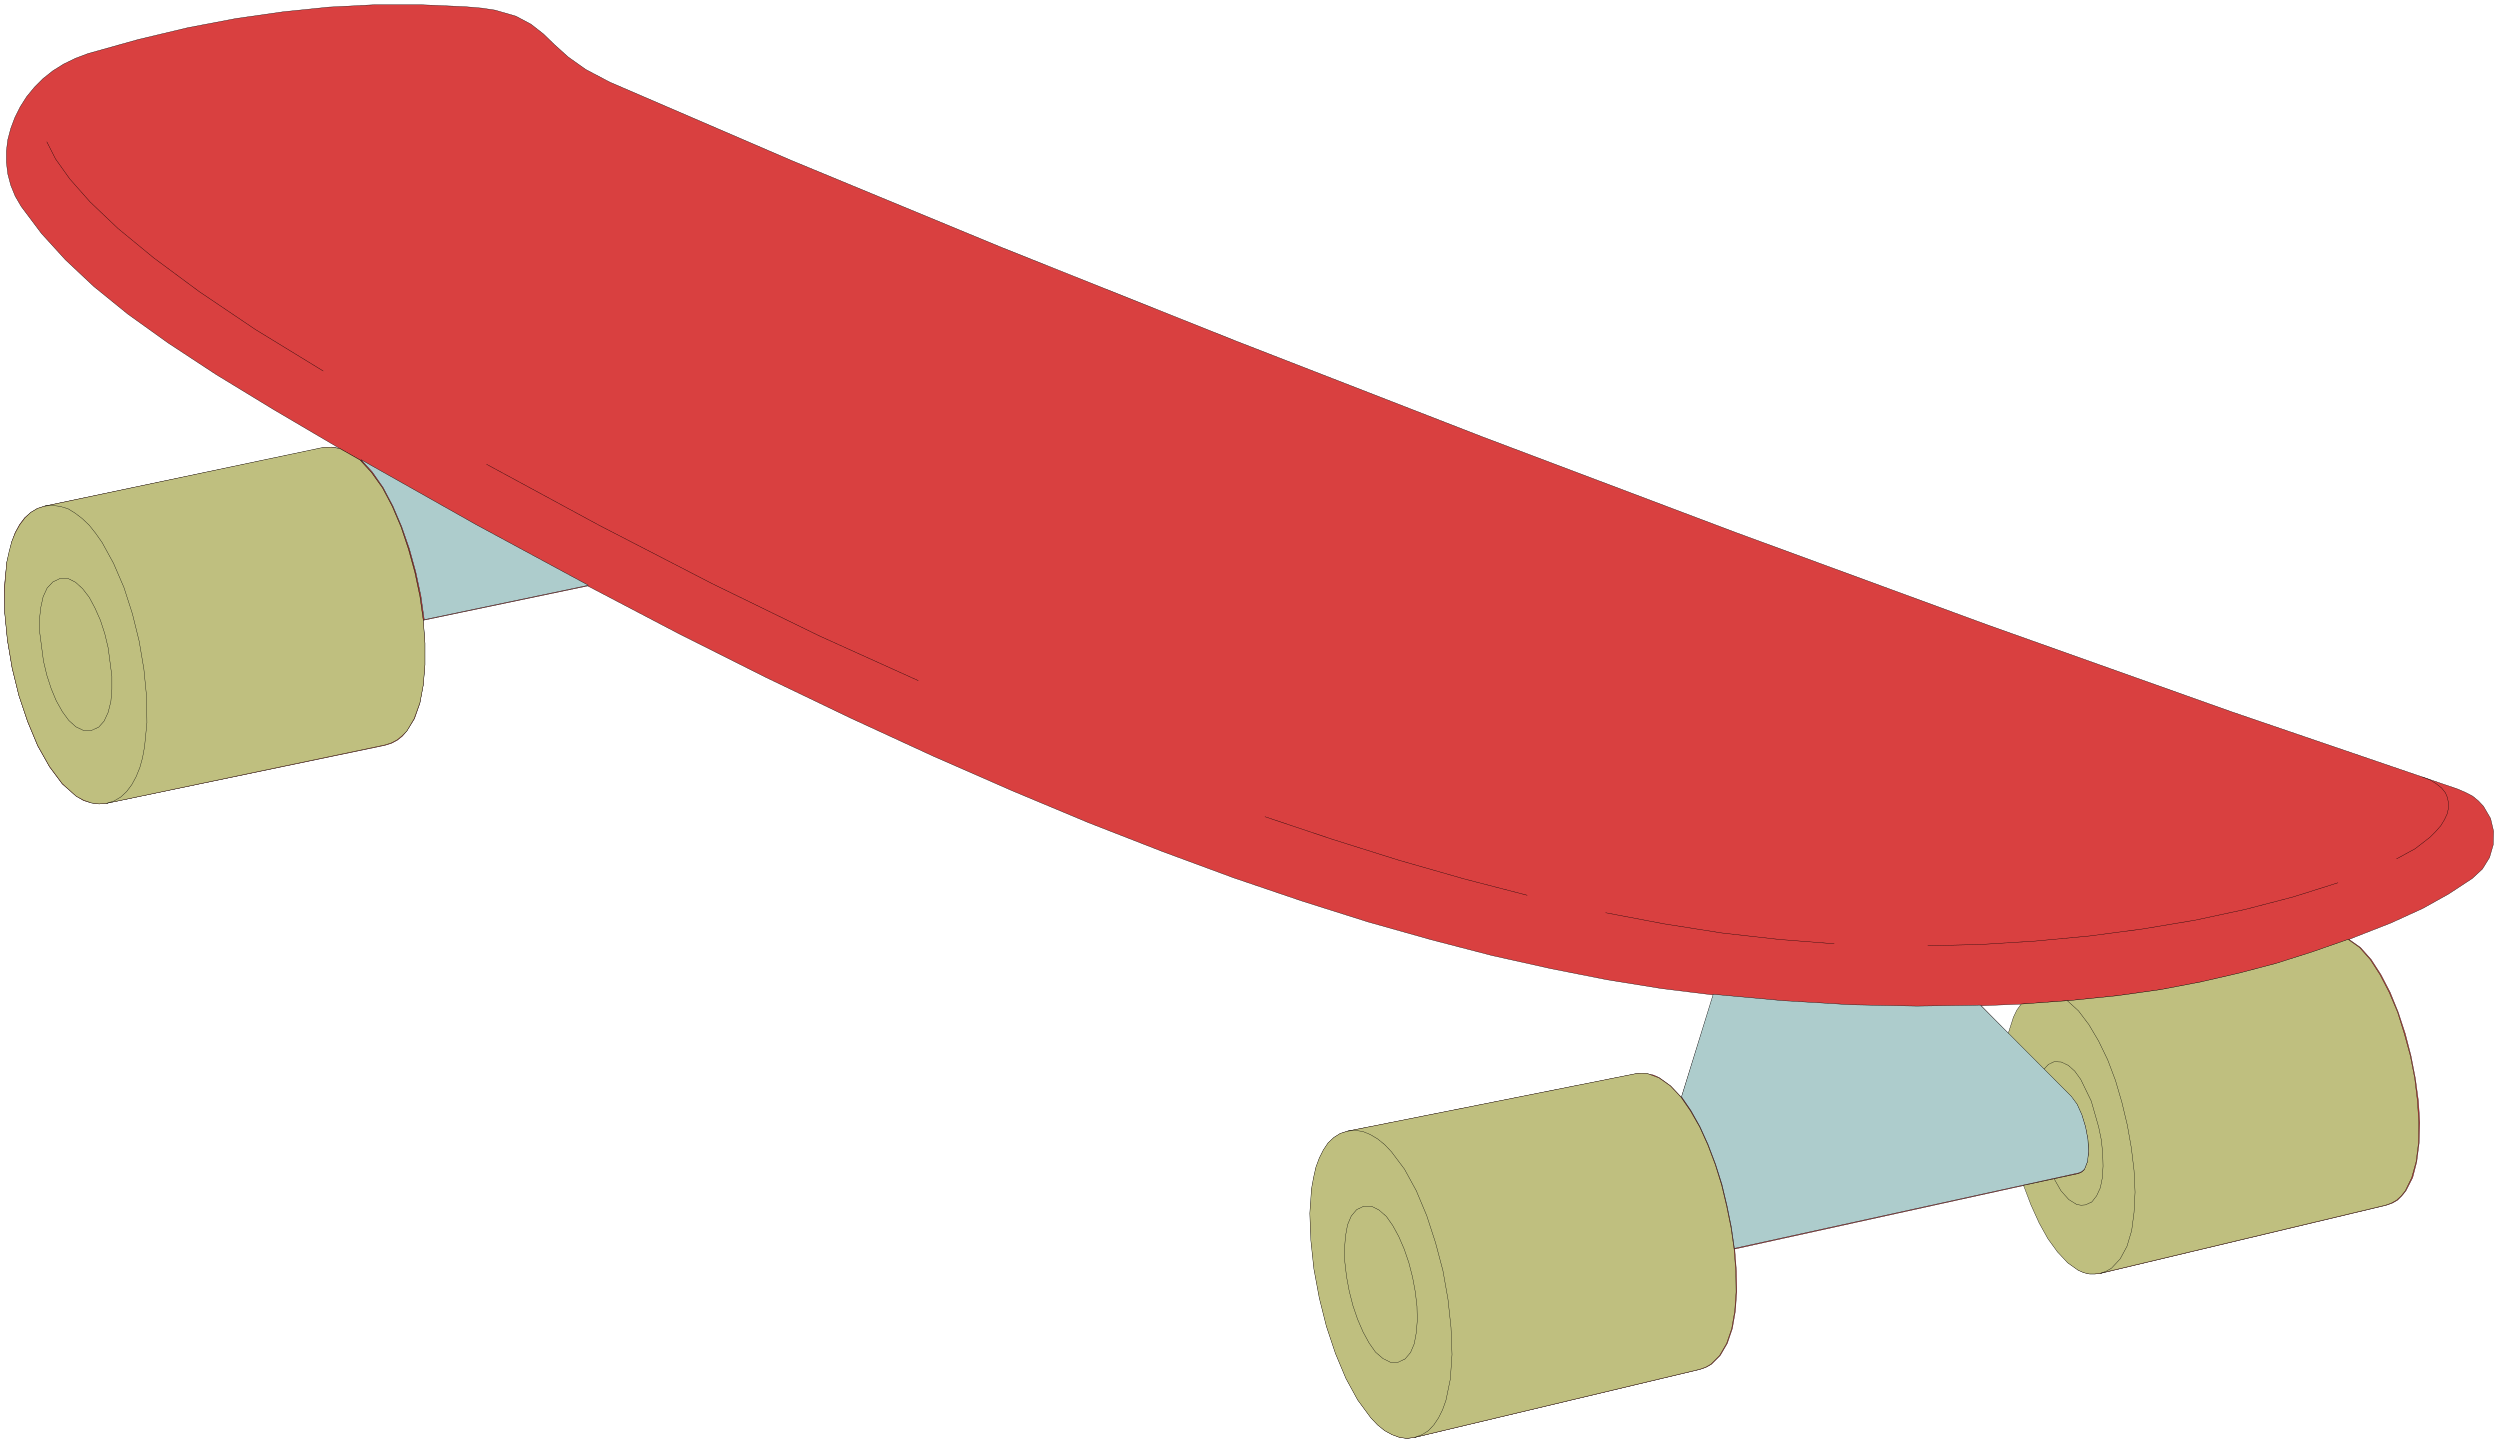 <svg xmlns="http://www.w3.org/2000/svg" width="494.533" height="285.6" fill-rule="evenodd" stroke-linecap="round" preserveAspectRatio="none" viewBox="0 0 7419 4285"><style>.pen0{stroke:#000;stroke-width:1;stroke-linejoin:round}.pen1{stroke:none}.brush2{fill:none}</style><path d="m63 613-18-31-13-32-9-34-4-34v-34l4-33 9-34 12-32 16-32 19-30 23-28 26-26 29-23 32-20 35-17 37-14 150-42 147-35 142-27 140-20 137-14 136-7h135l134 6 47 4 40 6 62 18 45 24 37 29 33 32 40 36 52 37 72 38 538 232 626 259 691 276 733 285 752 284 749 275 722 257 673 230 23 10 21 11 17 14 15 16 21 36 9 38-1 40-11 38-21 34-30 28-70 46-77 43-94 43-125 49 34 24 32 36 29 45 27 52 24 59 21 64 17 66 13 67 9 67 4 64-2 61-7 55-12 47-20 39-12 15-13 13-16 9-17 6-847 202-17 2h-16l-17-4-16-7-31-22-30-32-29-40-26-47-24-53-21-58-860 189 5 65 1 62-4 57-9 52-15 44-21 36-26 26-16 9-17 6-847 202-23 3-22-3-22-8-22-12-21-17-20-21-39-53-35-64-31-74-27-81-21-84-16-86-9-85-3-80 5-73 6-33 7-31 10-27 12-24 14-21 17-16 19-12 22-7 854-170 18-2 18 2 18 4 17 8 33 24 32 34 95-304-154-19-161-26-167-33-175-39-181-47-188-53-196-62-203-69-211-78-218-85-227-95-235-103-243-112-252-121-261-131-269-141-488 102 5 68v64l-5 60-10 54-16 46-23 37-13 15-15 12-17 9-19 6-826 172-23 2-23-3-23-7-22-13-41-36-38-51-35-62-30-72-26-78-20-81-14-83-8-82-1-77 7-71 15-62 10-27 13-24 15-20 18-16 20-12 22-7 825-173 25-2 25 4-197-116-169-103-143-94-120-86-101-82-84-79-71-78-60-80zm5937 2367-12 18-11 21-16 50-82-84 121-5z" class="pen1" style="fill:#d94040"/><path d="m63 613-18-31-13-32-9-34-4-34v-34l4-33 9-34 12-32 16-32 19-30 23-28 26-26 29-23 32-20 35-17 37-14 150-42 147-35 142-27 140-20 137-14 136-7h135l134 6 47 4 40 6 62 18 45 24 37 29 33 32 40 36 52 37 72 38 538 232 626 259 691 276 733 285 752 284 749 275 722 257 673 230 23 10 21 11 17 14 15 16 21 36 9 38-1 40-11 38-21 34-30 28-70 46-77 43-94 43-125 49 34 24 32 36 29 45 27 52 24 59 21 64 17 66 13 67 9 67 4 64-2 61-7 55-12 47-20 39-12 15-13 13-16 9-17 6-847 202-17 2h-16l-17-4-16-7-31-22-30-32-29-40-26-47-24-53-21-58-860 189 5 65 1 62-4 57-9 52-15 44-21 36-26 26-16 9-17 6-847 202-23 3-22-3-22-8-22-12-21-17-20-21-39-53-35-64-31-74-27-81-21-84-16-86-9-85-3-80 5-73 6-33 7-31 10-27 12-24 14-21 17-16 19-12 22-7 854-170 18-2 18 2 18 4 17 8 33 24 32 34 95-304-154-19-161-26-167-33-175-39-181-47-188-53-196-62-203-69-211-78-218-85-227-95-235-103-243-112-252-121-261-131-269-141-488 102 5 68v64l-5 60-10 54-16 46-23 37-13 15-15 12-17 9-19 6-826 172-23 2-23-3-23-7-22-13-41-36-38-51-35-62-30-72-26-78-20-81-14-83-8-82-1-77 7-71 15-62 10-27 13-24 15-20 18-16 20-12 22-7 825-173 25-2 25 4-197-116-169-103-143-94-120-86-101-82-84-79-71-78-60-80z" class="pen0 brush2"/><path d="m6000 2980-12 18-11 21-16 50-82-84 121-5zM272 2168h-24l-22-10-21-19-20-26-17-32-16-36-13-40-10-42-11-84-1-39 4-36 7-32 12-26 17-18 21-10h24l22 11 21 18 20 26 17 32 16 37 13 39 10 42 11 84 1 40-4 36-7 32-12 25-17 18-21 10z" class="pen0 brush2"/><path fill="none" d="m133 1502 23-2 23 3 23 8 21 12 21 16 21 21 19 23 19 28 34 62 31 72 25 77 20 82 14 83 8 81 1 78-7 71-6 32-8 30-11 27-13 23-15 20-17 16-20 12-22 7m752-1018 34 37 32 46 29 55 26 61 23 66 19 69 14 70 10 71m-248-510 374 211 362 197M139 421l26 51 42 59 60 68 83 79 107 88 135 100 166 112 201 123m485 277 334 181 335 173 320 156 292 132m1029 404 200 67 197 62 192 55 189 49m233 52 174 33 171 27 168 19 165 13m278 6 159-4 160-10 160-15 159-21 155-26 149-32 142-37 133-42m174-71 55-30 44-34 17-17 15-17 11-18 8-17 4-17v-16l-3-16-6-14-11-14-15-12-19-12-23-9m-218 482-106 37-107 34-110 29-114 26-120 23-128 18-137 14-149 11m-121 5-188 3-195-4-202-12-209-19m-1085 404 23-2 22 3 23 9 21 13 21 17 21 21 38 52 35 64 31 74 27 80 21 83 15 85 10 84 2 80-5 73-13 63-10 28-12 24-14 21-16 17-19 12-22 8" class="pen0"/><path d="M4150 4043h-23l-22-11-21-19-20-27-18-33-15-37-14-41-11-43-8-43-5-43-1-41 2-37 7-33 11-26 15-19 21-10h23l22 11 22 19 19 27 18 33 16 37 14 41 11 43 8 43 5 43 1 41-3 37-6 33-11 26-16 19-21 10z" class="pen0 brush2"/><path fill="none" d="m4990 3257 29 41 26 48 25 53 22 58 18 60 16 63 13 64 9 63m813-638 188 188 17 23 14 30 11 36 7 37 2 36-4 30-9 23-8 7-9 4-162 35" class="pen0"/><path fill="none" d="m6067 3174 14-14 17-8 21 1 21 9 19 18 18 24 17 30 14 34 23 77 11 79 2 37-3 34-6 30-10 24-15 18-19 9-13 1-13-2-24-15-23-26-20-35" class="pen0"/><path fill="none" d="m6138 2970 33 30 31 41 29 49 26 56 23 61 20 65 16 67 12 68 7 67 3 64-2 60-8 54-14 47-20 37-26 28-16 9-17 6" class="pen0"/><path d="m317 2384-23 2-23-3-23-8-22-12-41-37-38-51-35-62-30-72-26-77-20-82-14-83-8-81v-78l6-71 7-32 8-30 11-27 13-23 15-20 17-16 20-12 22-7 825-174 25-1 25 4 60 34 34 37 33 46 29 55 26 61 22 66 19 69 15 71 10 71 5 68v64l-5 60-10 53-17 47-22 37-14 14-15 12-17 9-19 6-825 173zm3881 1882-23 3-22-3-22-8-22-12-21-17-20-21-39-53-35-64-31-74-27-81-21-84-16-86-9-85-3-80 5-73 6-33 7-31 10-27 12-24 14-21 17-16 19-12 22-7 853-170 18-2 18 1 35 13 34 24 32 34 28 41 27 47 24 53 22 58 19 61 15 63 13 64 9 63 5 65 1 62-4 57-9 52-15 44-21 36-26 26-16 9-17 6-846 202zm2035-487-17 2h-16l-17-4-16-7-31-22-30-32-29-40-26-47-24-53-22-58 163-35 9-4 8-7 9-23 4-30-2-36-7-37-11-36-14-31-17-23-188-187 16-50 10-21 13-18 149-11 137-14 128-18 120-23 113-26 110-29 107-34 106-37 34 24 32 36 29 45 27 52 25 59 20 64 18 66 13 67 8 67 4 64-1 61-7 55-13 47-19 39-12 15-14 13-16 9-17 6-846 202z" class="pen1" style="fill:#bfbf7f"/><path d="m317 2384-23 2-23-3-23-8-22-12-41-37-38-51-35-62-30-72-26-77-20-82-14-83-8-81v-78l6-71 7-32 8-30 11-27 13-23 15-20 17-16 20-12 22-7 825-174 25-1 25 4 60 34 34 37 33 46 29 55 26 61 22 66 19 69 15 71 10 71 5 68v64l-5 60-10 53-17 47-22 37-14 14-15 12-17 9-19 6-825 173zm3881 1882-23 3-22-3-22-8-22-12-21-17-20-21-39-53-35-64-31-74-27-81-21-84-16-86-9-85-3-80 5-73 6-33 7-31 10-27 12-24 14-21 17-16 19-12 22-7 853-170 18-2 18 1 35 13 34 24 32 34 28 41 27 47 24 53 22 58 19 61 15 63 13 64 9 63 5 65 1 62-4 57-9 52-15 44-21 36-26 26-16 9-17 6-846 202zm2035-487-17 2h-16l-17-4-16-7-31-22-30-32-29-40-26-47-24-53-22-58 163-35 9-4 8-7 9-23 4-30-2-36-7-37-11-36-14-31-17-23-188-187 16-50 10-21 13-18 149-11 137-14 128-18 120-23 113-26 110-29 107-34 106-37 34 24 32 36 29 45 27 52 25 59 20 64 18 66 13 67 8 67 4 64-1 61-7 55-13 47-19 39-12 15-14 13-16 9-17 6-846 202z" class="pen0 brush2"/><path d="M271 2168h-23l-23-11-21-19-19-26-18-32-15-36-13-40-10-42-11-84-1-39 4-36 7-32 12-26 17-18 21-10h24l22 11 21 19 20 26 17 32 16 36 13 40 10 42 11 84v39l-3 36-8 32-12 26-16 18-22 10z" class="pen0 brush2"/><path fill="none" d="m317 2384 22-7 20-12 17-16 15-20 13-24 11-27 8-29 6-33 7-71-1-77-8-82-14-83-20-81-25-78-31-72-34-62-19-27-19-24-21-20-21-16-21-13-23-7-23-3-23 2" class="pen0"/><path d="M4149 4043h-23l-22-11-22-19-19-27-18-33-16-37-14-41-11-43-8-43-5-43-1-41 3-37 6-33 11-26 16-19 21-10h23l22 11 22 19 19 27 18 33 16 37 14 41 11 43 8 43 5 43 1 41-3 37-6 33-11 26-16 19-21 10z" class="pen0 brush2"/><path fill="none" d="m3999 3357 23-2 22 3 22 9 22 13 21 17 20 21 39 52 35 64 31 74 26 80 22 83 15 85 9 84 3 80-5 73-13 63-10 28-12 24-14 21-16 17-19 12-22 8m1867-1092 14-15 17-8 21 1 21 10 19 17 18 25 31 64 22 77 8 39 4 40 1 37-2 34-6 30-11 24-14 18-19 9-13 1-13-2-24-15-23-26-20-35" class="pen0"/><path fill="none" d="m6135 2970 33 30 31 41 29 49 27 56 23 61 19 65 16 67 12 68 8 67 3 64-3 60-7 54-14 47-20 37-26 28-16 9-17 6" class="pen0"/><path d="m1259 1839-10-71-15-70-19-69-23-66-26-61-29-55-32-46-34-37 342 193 333 180-487 102zm3888 1866-9-63-13-64-15-63-19-60-22-58-24-53-27-48-28-41 94-304 209 19 201 12 195 4 188-3 270 271 17 23 14 31 11 36 7 37 2 36-3 30-9 23-8 7-9 4-1022 224z" class="pen1" style="fill:#adcccc"/><path d="m1259 1839-10-71-15-70-19-69-23-66-26-61-29-55-32-46-34-37 342 193 333 180-487 102zm3888 1866-9-63-13-64-15-63-19-60-22-58-24-53-27-48-28-41 94-304 209 19 201 12 195 4 188-3 270 271 17 23 14 31 11 36 7 37 2 36-3 30-9 23-8 7-9 4-1022 224z" class="pen0 brush2"/></svg>
